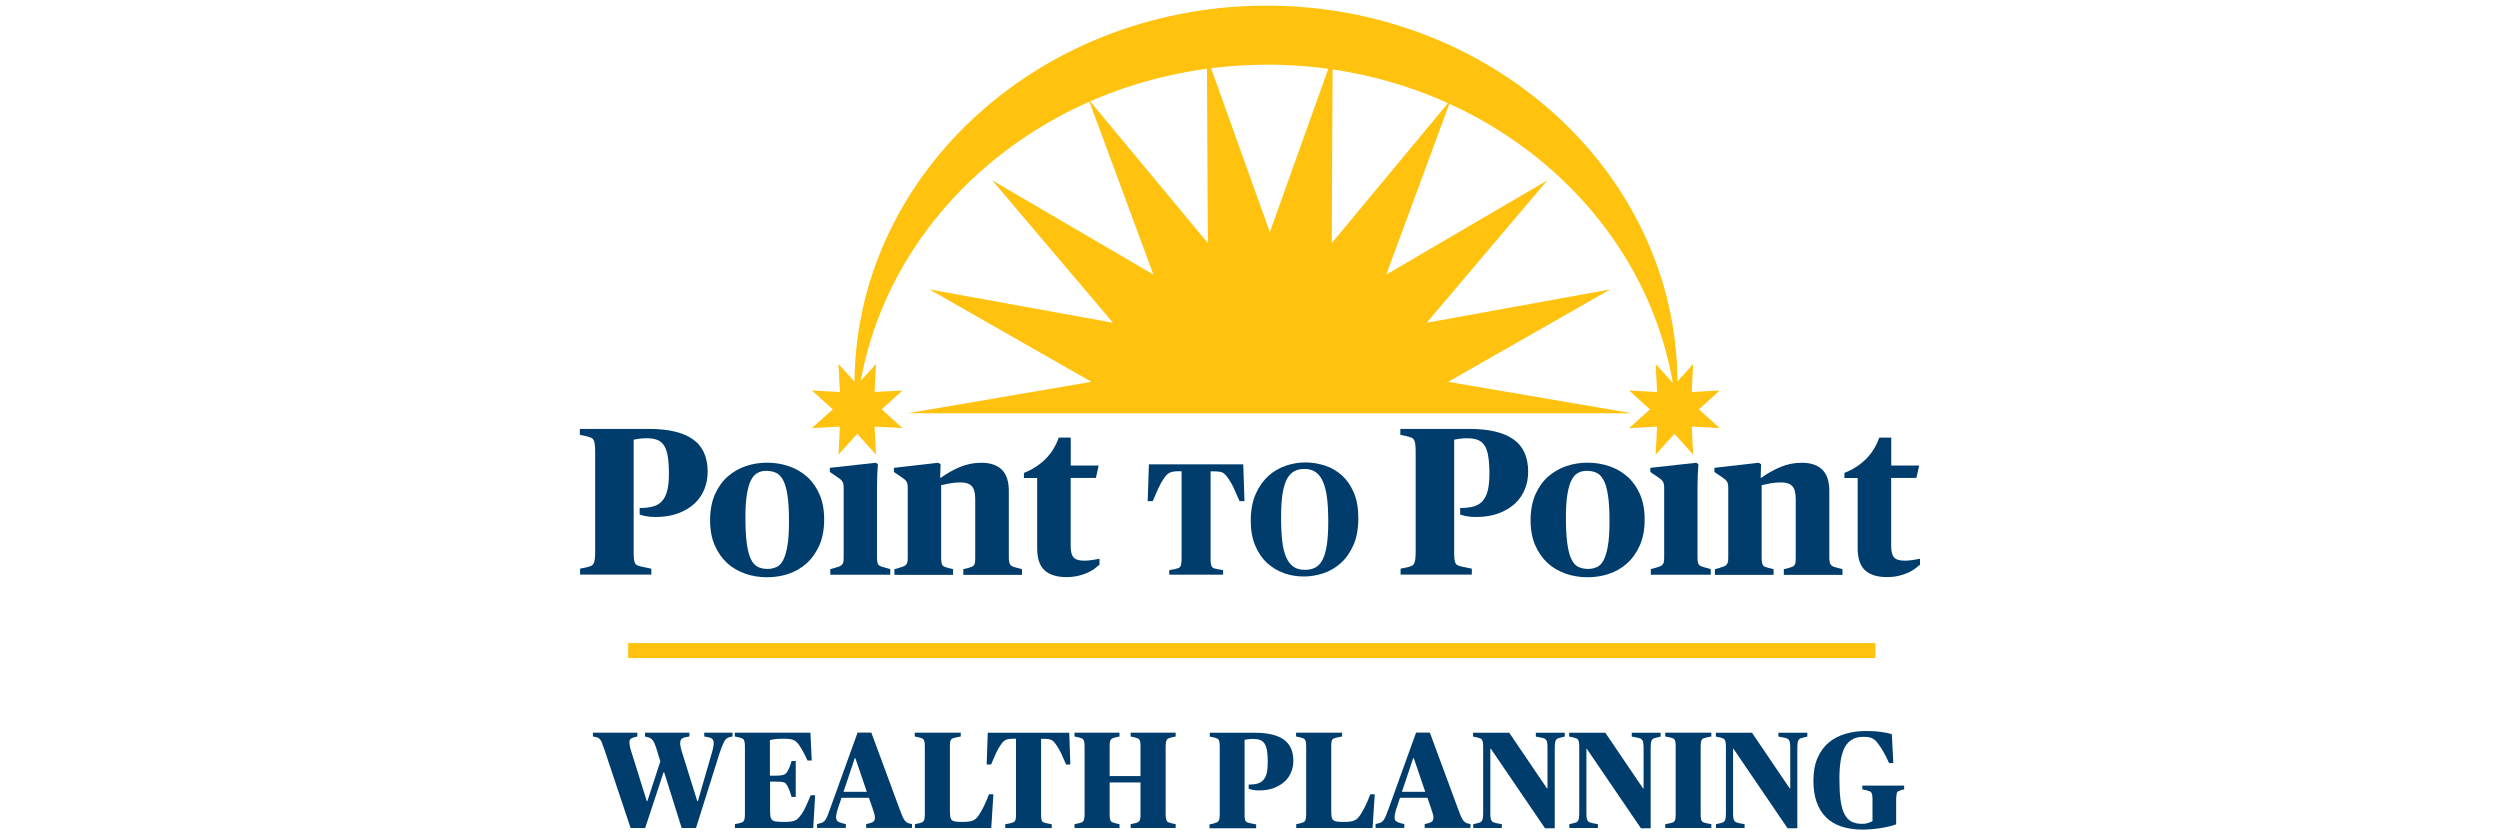 <?xml version="1.0" encoding="UTF-8" standalone="no"?>
<svg xmlns="http://www.w3.org/2000/svg" id="Layer_1" viewBox="0 0 300 100">
  <defs>
    <style>.cls-1{fill:#003d6d;}.cls-2{fill:#ffc20e;}.cls-3{fill:none;stroke:#ffc20e;stroke-miterlimit:10;stroke-width:1.8px;}</style>
  </defs>
  <path class="cls-1" d="M70.44,68.07c.19-.05.34-.1.47-.15.13-.05.23-.14.3-.26s.13-.3.16-.52c.03-.22.05-.52.05-.91v-12.03c0-.39-.02-.69-.05-.91s-.08-.39-.15-.51c-.07-.12-.16-.2-.28-.25-.12-.05-.26-.1-.43-.15l-.93-.2v-.71h8.3c2.32,0,4.07.41,5.26,1.24,1.18.82,1.78,2.13,1.78,3.91,0,.72-.13,1.41-.39,2.07-.26.66-.65,1.23-1.18,1.73-.53.49-1.19.89-1.97,1.18-.78.29-1.69.44-2.71.44-.49,0-.89-.04-1.22-.11-.33-.07-.56-.14-.69-.19v-.78c.64,0,1.18-.06,1.63-.19.45-.13.81-.35,1.08-.67.28-.32.48-.74.61-1.27s.19-1.21.19-2.03-.05-1.51-.14-2.05c-.09-.55-.24-.98-.45-1.3-.21-.32-.49-.54-.83-.67-.34-.13-.76-.19-1.25-.19-.32,0-.63.02-.92.06-.29.04-.51.08-.64.11v13.47c0,.37.01.66.04.88.03.22.07.39.14.5.07.12.17.2.3.25.13.05.31.1.53.15l1.11.23v.71h-8.55v-.71l.86-.18Z"/>
  <path class="cls-1" d="M89.44,68.84c-.83-.28-1.56-.7-2.18-1.27-.62-.57-1.12-1.28-1.49-2.13-.37-.85-.56-1.85-.56-3.01s.2-2.25.59-3.13c.4-.87.91-1.59,1.55-2.14s1.37-.97,2.18-1.24c.81-.27,1.65-.4,2.51-.4.91,0,1.78.14,2.61.42.83.28,1.56.7,2.19,1.26.63.56,1.13,1.27,1.5,2.12.37.85.56,1.85.56,2.99,0,1.21-.19,2.25-.58,3.13-.39.87-.9,1.6-1.54,2.17-.64.57-1.37.99-2.19,1.26-.82.27-1.67.4-2.55.4s-1.78-.14-2.61-.42M93.16,68.06c.32-.14.59-.42.81-.83.22-.41.39-.99.52-1.74.13-.75.19-1.73.19-2.94,0-1.28-.06-2.31-.18-3.1-.12-.79-.29-1.4-.53-1.84-.24-.44-.52-.73-.86-.88-.34-.15-.71-.23-1.14-.23s-.76.08-1.07.25c-.31.17-.57.46-.78.87-.21.41-.37.97-.49,1.69-.12.72-.18,1.61-.18,2.69,0,1.29.05,2.35.16,3.16.11.82.27,1.46.49,1.92.22.46.5.78.83.94.34.17.73.25,1.19.25.37,0,.71-.07,1.03-.22"/>
  <path class="cls-1" d="M100.31,68.1c.2-.05.37-.1.49-.16.13-.06.22-.14.29-.24.07-.1.11-.23.13-.39.02-.16.02-.37.02-.64v-7.84c0-.27,0-.48-.02-.64-.02-.16-.06-.29-.13-.4-.07-.11-.16-.21-.26-.29-.11-.08-.25-.18-.42-.3l-.83-.56v-.5l5.52-.61.25.18c-.03.39-.06.81-.08,1.29-.02.47-.03,1.01-.03,1.61v8.07c0,.29,0,.51.03.68.02.17.06.3.13.39.07.09.16.16.29.21.13.05.29.1.49.15l.65.18v.68h-7.19v-.68l.66-.18Z"/>
  <path class="cls-1" d="M108,68.1c.2-.05.37-.1.49-.16.13-.06.22-.14.29-.24.07-.1.11-.23.13-.39.02-.16.02-.37.02-.64v-7.84c0-.27,0-.48-.02-.64-.02-.16-.06-.29-.13-.4-.07-.11-.16-.21-.26-.29-.11-.08-.25-.18-.42-.3l-.83-.56v-.5l5.32-.61.28.18-.05,1.61h.1c.67-.49,1.42-.91,2.23-1.26.81-.35,1.69-.53,2.61-.53,1.08,0,1.89.28,2.46.83.56.56.84,1.4.84,2.55v7.77c0,.29,0,.51.03.67.02.16.06.29.13.39.07.1.16.18.28.23.12.05.28.1.48.15l.66.18v.68h-7.04v-.68l.61-.15c.18-.05.33-.1.44-.15.11-.05.19-.12.25-.21s.1-.22.11-.39c.02-.17.02-.4.02-.71v-6.78c0-.77-.14-1.3-.43-1.59-.29-.29-.72-.43-1.31-.43-.44,0-.87.04-1.29.11-.42.08-.77.15-1.06.22v8.47c0,.3,0,.54.03.71.02.17.05.3.11.4.06.1.14.17.25.21.11.04.26.09.44.14l.6.15v.68h-7.04v-.68l.66-.18Z"/>
  <path class="cls-1" d="M125.36,68.45c-.6-.54-.9-1.43-.9-2.67v-8.42h-1.59v-.61c.99-.39,1.85-.94,2.57-1.65.72-.72,1.26-1.58,1.61-2.59h1.44v3.35h3.35l-.33,1.49h-3.03v8.17c0,.64.11,1.09.34,1.36.23.27.66.4,1.3.4.3,0,.62-.03.96-.08.33-.05.62-.1.86-.15v.71c-.15.13-.34.29-.58.47-.24.18-.52.34-.84.49-.33.15-.71.28-1.14.38-.43.1-.9.15-1.42.15-1.14,0-2.01-.27-2.61-.81"/>
  <path class="cls-1" d="M141.01,68.28c.17-.04.3-.08.4-.11.1-.04.18-.1.24-.2.06-.1.1-.23.11-.39.02-.17.03-.4.03-.69v-10.34h-.19c-.29,0-.53,0-.72.03s-.35.06-.49.13c-.14.06-.27.15-.38.27-.11.12-.24.27-.36.46-.23.33-.44.7-.62,1.1-.18.4-.42.93-.7,1.6h-.61l.15-4.42h11.32l.15,4.42h-.59c-.28-.66-.52-1.19-.71-1.6-.19-.4-.4-.77-.63-1.1-.14-.19-.26-.35-.37-.47-.11-.12-.23-.21-.36-.27-.13-.06-.3-.1-.49-.11-.19-.02-.43-.03-.73-.03h-.19v10.34c0,.29,0,.52.03.69.02.17.05.3.11.39.05.1.13.16.23.2.1.04.24.08.42.11l.71.13v.54h-6.46v-.54l.71-.13Z"/>
  <path class="cls-1" d="M154.09,68.78c-.76-.27-1.44-.68-2.04-1.22-.59-.55-1.07-1.24-1.42-2.08-.36-.84-.54-1.84-.54-2.98,0-1.26.2-2.34.59-3.22.4-.89.91-1.61,1.53-2.17.62-.56,1.33-.97,2.1-1.23.78-.26,1.55-.39,2.31-.39.82,0,1.61.13,2.38.38.77.25,1.45.65,2.05,1.19.59.54,1.07,1.24,1.42,2.08.36.85.53,1.86.53,3.05,0,1.26-.2,2.34-.59,3.23-.4.89-.91,1.62-1.53,2.17-.63.55-1.33.96-2.1,1.21-.78.25-1.55.38-2.31.38-.83,0-1.62-.13-2.39-.4M157.83,68.11c.35-.18.64-.49.87-.93.23-.44.4-1.03.52-1.78.11-.75.17-1.68.17-2.8s-.05-2.08-.15-2.88c-.1-.8-.27-1.45-.5-1.96-.23-.51-.53-.89-.89-1.13-.36-.24-.81-.36-1.33-.36-.46,0-.86.09-1.21.28s-.64.5-.88.94c-.23.44-.41,1.04-.53,1.79-.11.75-.17,1.69-.17,2.81s.05,2.06.14,2.86.26,1.45.49,1.96c.23.51.53.88.89,1.12.36.24.81.35,1.35.35.47,0,.88-.09,1.23-.27"/>
  <path class="cls-1" d="M168.9,68.07c.19-.05.34-.1.47-.15.13-.05.23-.14.3-.26.08-.13.13-.3.16-.52.03-.22.05-.52.05-.91v-12.03c0-.39-.02-.69-.05-.91s-.08-.39-.15-.51c-.07-.12-.16-.2-.28-.25-.12-.05-.26-.1-.43-.15l-.93-.2v-.71h8.3c2.32,0,4.07.41,5.26,1.24,1.18.82,1.78,2.13,1.78,3.91,0,.72-.13,1.41-.39,2.07-.26.66-.65,1.23-1.18,1.73-.53.49-1.19.89-1.97,1.18-.78.29-1.69.44-2.71.44-.49,0-.89-.04-1.22-.11-.33-.07-.56-.14-.69-.19v-.78c.64,0,1.18-.06,1.63-.19.45-.13.81-.35,1.08-.67.28-.32.48-.74.61-1.27s.19-1.21.19-2.03-.05-1.51-.14-2.05c-.09-.55-.24-.98-.45-1.3-.21-.32-.49-.54-.83-.67-.34-.13-.76-.19-1.25-.19-.32,0-.63.02-.92.06-.29.04-.51.08-.64.11v13.47c0,.37.01.66.04.88.03.22.07.39.14.5.07.12.17.2.3.25.13.05.31.1.53.15l1.11.23v.71h-8.55v-.71l.86-.18Z"/>
  <path class="cls-1" d="M187.9,68.84c-.83-.28-1.56-.7-2.18-1.27-.62-.57-1.12-1.28-1.49-2.13-.37-.85-.56-1.85-.56-3.01s.2-2.25.59-3.13c.4-.87.91-1.59,1.55-2.14.64-.55,1.37-.97,2.18-1.24.81-.27,1.65-.4,2.51-.4.91,0,1.78.14,2.61.42.83.28,1.56.7,2.19,1.26.63.56,1.13,1.27,1.5,2.12.37.85.56,1.85.56,2.99,0,1.21-.19,2.25-.58,3.13-.39.87-.9,1.6-1.54,2.17-.64.57-1.37.99-2.19,1.26-.82.27-1.67.4-2.55.4s-1.78-.14-2.61-.42M191.62,68.06c.32-.14.59-.42.81-.83.22-.41.39-.99.52-1.74.13-.75.19-1.73.19-2.94,0-1.28-.06-2.31-.18-3.1-.12-.79-.29-1.4-.53-1.84-.24-.44-.52-.73-.86-.88-.34-.15-.71-.23-1.14-.23s-.76.08-1.07.25c-.31.17-.57.46-.78.87-.21.41-.37.97-.49,1.69-.12.72-.18,1.61-.18,2.69,0,1.29.05,2.35.16,3.16.11.82.27,1.46.49,1.92.22.46.49.78.83.94.34.17.73.25,1.19.25.37,0,.71-.07,1.03-.22"/>
  <path class="cls-1" d="M198.77,68.1c.2-.05.37-.1.49-.16.13-.06.22-.14.29-.24.07-.1.11-.23.13-.39.02-.16.02-.37.02-.64v-7.84c0-.27,0-.48-.02-.64-.02-.16-.06-.29-.13-.4-.07-.11-.16-.21-.26-.29-.11-.08-.25-.18-.42-.3l-.83-.56v-.5l5.52-.61.25.18c-.03.39-.06.81-.08,1.29-.02.47-.03,1.01-.03,1.61v8.07c0,.29,0,.51.03.68.02.17.06.3.13.39.07.09.16.16.29.21.13.05.29.1.49.15l.65.18v.68h-7.19v-.68l.66-.18Z"/>
  <path class="cls-1" d="M206.46,68.1c.2-.05.37-.1.49-.16.13-.06.22-.14.29-.24.07-.1.11-.23.13-.39.02-.16.02-.37.02-.64v-7.84c0-.27,0-.48-.02-.64-.02-.16-.06-.29-.13-.4-.07-.11-.16-.21-.26-.29-.11-.08-.25-.18-.42-.3l-.83-.56v-.5l5.32-.61.28.18-.05,1.61h.1c.67-.49,1.42-.91,2.23-1.26.81-.35,1.69-.53,2.61-.53,1.08,0,1.89.28,2.46.83.56.56.84,1.4.84,2.55v7.77c0,.29,0,.51.03.67.02.16.06.29.13.39.07.1.16.18.28.23.12.05.28.1.48.15l.66.18v.68h-7.04v-.68l.61-.15c.18-.05.33-.1.44-.15.11-.05.19-.12.25-.21s.1-.22.11-.39c.02-.17.02-.4.02-.71v-6.78c0-.77-.14-1.3-.43-1.59-.29-.29-.72-.43-1.31-.43-.44,0-.87.04-1.29.11-.42.08-.77.15-1.06.22v8.47c0,.3,0,.54.03.71.02.17.05.3.11.4.06.1.14.17.25.21.11.04.26.09.44.14l.6.15v.68h-7.04v-.68l.66-.18Z"/>
  <path class="cls-1" d="M223.82,68.45c-.6-.54-.9-1.43-.9-2.67v-8.42h-1.59v-.61c.99-.39,1.85-.94,2.57-1.65.72-.72,1.26-1.58,1.61-2.59h1.44v3.35h3.35l-.33,1.49h-3.03v8.17c0,.64.11,1.09.34,1.36.23.27.66.4,1.3.4.3,0,.62-.03.96-.08.33-.05.62-.1.86-.15v.71c-.15.13-.34.29-.58.47-.24.18-.52.34-.84.49-.33.15-.71.28-1.14.38-.43.1-.9.15-1.42.15-1.14,0-2.01-.27-2.61-.81"/>
  <path class="cls-1" d="M72.3,89.28c-.07-.18-.13-.33-.21-.44-.07-.11-.15-.19-.23-.25-.08-.06-.18-.1-.3-.13l-.41-.08v-.46h5.33v.46l-.41.1c-.19.05-.32.13-.41.21-.09.09-.13.23-.13.41,0,.17.03.36.08.58s.12.45.2.68l1.8,5.76h.08l1.55-4.76-.51-1.65c-.13-.41-.26-.7-.4-.87-.13-.18-.31-.3-.55-.36l-.38-.1v-.46h5.33v.46l-.6.11c-.34.09-.51.31-.51.68,0,.15.02.33.07.54s.1.42.18.65l1.8,5.76h.08l1.67-5.78c.07-.22.12-.43.16-.63.04-.2.06-.38.06-.54,0-.21-.05-.37-.15-.47-.1-.1-.25-.18-.45-.22l-.53-.1v-.46h3.39v.46l-.38.08c-.26.08-.47.25-.62.53-.15.28-.33.73-.54,1.35l-2.84,9.02h-1.72l-2.1-6.69h-.07l-2.21,6.69h-1.75l-3.14-9.41c-.1-.26-.18-.49-.25-.67"/>
  <path class="cls-1" d="M88.74,98.78c.12-.03.22-.07.31-.1.08-.03.15-.09.2-.17.05-.08.09-.2.11-.34.02-.14.03-.34.03-.59v-7.88c0-.25-.01-.45-.03-.59s-.06-.26-.11-.34c-.05-.08-.11-.14-.2-.17-.08-.03-.18-.07-.31-.1l-.56-.12v-.46h9.07l.16,3.34h-.51c-.21-.46-.39-.83-.54-1.09-.15-.26-.28-.49-.41-.68-.13-.2-.26-.35-.38-.46-.12-.11-.26-.19-.4-.25-.15-.06-.33-.09-.53-.11-.2-.02-.45-.02-.73-.02-.43,0-.76.02-.99.06s-.41.07-.53.11v4.26h.45c.3,0,.54,0,.73-.02.19-.02.34-.04.46-.08.11-.04.21-.09.27-.16.07-.07.13-.14.18-.23.12-.21.22-.41.29-.59.07-.19.15-.41.22-.68h.5v4.31h-.5c-.08-.25-.15-.48-.22-.68-.07-.2-.17-.42-.29-.66-.06-.1-.11-.18-.17-.25-.06-.07-.15-.12-.26-.16-.11-.04-.27-.06-.45-.07s-.44-.02-.74-.02h-.45v3.2c0,.37.01.67.03.88.02.21.09.38.19.49.1.12.27.19.49.22.23.03.54.05.95.05.33,0,.6-.01.82-.04.21-.03.4-.08.55-.15.15-.07.29-.17.4-.3.11-.13.24-.29.39-.5.15-.22.31-.51.48-.87.16-.36.36-.81.58-1.34h.53l-.23,3.93h-9.4v-.46l.56-.12Z"/>
  <path class="cls-1" d="M98.47,98.78c.12-.03.23-.08.31-.13.09-.06.17-.14.26-.26.08-.12.16-.27.25-.47.08-.2.18-.47.3-.81l3.32-9.2h1.65l3.42,9.25c.11.31.21.56.29.75.08.19.17.35.25.47.08.12.17.22.26.28.09.07.19.12.31.15l.35.08v.46h-5.5v-.46l.46-.11c.22-.06.37-.14.46-.24.09-.1.13-.24.13-.42,0-.14-.03-.32-.09-.53-.06-.21-.14-.44-.22-.68l-.41-1.17h-3.29l-.4,1.19c-.08.23-.14.44-.18.63-.04.19-.07.35-.07.49,0,.23.06.39.17.49.11.09.29.17.54.24l.46.11v.46h-3.45v-.46l.41-.11ZM104.02,95.02l-1.37-4.03h-.08l-1.35,4.03h2.81Z"/>
  <path class="cls-1" d="M110.33,98.78c.12-.03.22-.07.31-.1.08-.03.15-.09.2-.17.05-.08.09-.2.11-.34.02-.14.03-.34.03-.59v-7.88c0-.25-.01-.45-.03-.59-.02-.14-.06-.26-.11-.34-.05-.08-.11-.14-.2-.17-.08-.03-.18-.07-.31-.1l-.56-.12v-.46h5.52v.46l-.66.13c-.13.03-.24.07-.32.1-.08.03-.15.09-.2.16-.05.08-.08.19-.1.33-.02.14-.02.34-.02.59v7.48c0,.32.01.57.03.76.02.19.08.33.16.44.09.1.23.17.42.21.19.03.47.05.82.05.33,0,.6-.01.82-.04.21-.03.4-.07.54-.14.15-.07.28-.16.4-.28.12-.12.23-.28.36-.48.18-.28.35-.59.53-.95.18-.36.38-.83.61-1.43h.53l-.26,4.05h-9.16v-.46l.56-.12Z"/>
  <path class="cls-1" d="M121.24,98.78c.14-.03.26-.07.35-.1.09-.03.16-.09.21-.17.05-.08.08-.2.1-.34.02-.14.02-.34.02-.59v-8.93h-.17c-.25,0-.46,0-.62.02-.16.02-.3.05-.42.11-.12.06-.23.13-.33.23-.1.1-.2.23-.31.4-.2.29-.38.6-.54.95-.16.35-.36.81-.6,1.38h-.53l.13-3.81h9.78l.13,3.81h-.51c-.24-.57-.45-1.03-.61-1.38-.17-.35-.35-.66-.55-.95-.12-.17-.23-.3-.32-.4-.09-.1-.2-.18-.31-.23-.11-.05-.26-.08-.42-.1-.17-.02-.37-.02-.63-.02h-.16v8.93c0,.25,0,.45.02.59.02.14.05.26.09.34.04.08.11.14.2.17s.21.07.36.1l.61.12v.46h-5.58v-.46l.61-.12Z"/>
  <path class="cls-1" d="M129.5,98.78c.12-.03.22-.07.31-.1.08-.03.15-.09.2-.17.05-.08.09-.2.11-.34.02-.14.03-.34.03-.59v-7.88c0-.25-.01-.45-.03-.59-.02-.14-.06-.26-.11-.34-.05-.08-.11-.14-.2-.17-.08-.03-.18-.07-.31-.1l-.56-.12v-.46h5.4v.46l-.54.12c-.13.03-.24.07-.32.11-.08.04-.15.1-.2.17-.05.08-.08.19-.1.33-.02.14-.02.34-.02.59v3.43h3.7v-3.43c0-.25,0-.45-.02-.59-.02-.14-.05-.25-.1-.33-.05-.08-.12-.14-.2-.17-.08-.04-.19-.07-.32-.11l-.54-.12v-.46h5.4v.46l-.54.12c-.13.03-.24.07-.32.1-.08.03-.15.09-.2.17-.05.08-.09.19-.11.34-.02.14-.03.34-.03.59v7.88c0,.25.01.45.03.59.02.14.06.26.11.34.05.08.11.14.2.17.08.03.19.07.32.1l.54.12v.46h-5.4v-.46l.54-.12c.13-.03.24-.07.32-.11.08-.04.15-.1.2-.17.05-.08.08-.19.1-.33.02-.14.02-.34.02-.59v-3.68h-3.7v3.68c0,.25,0,.45.02.59.02.14.05.25.1.33.05.08.12.14.2.17.08.04.19.07.32.11l.54.12v.46h-5.4v-.46l.56-.12Z"/>
  <path class="cls-1" d="M145.72,98.78c.12-.03.22-.07.31-.1.08-.03.15-.09.2-.17.05-.08.09-.2.11-.34.02-.14.03-.34.03-.59v-7.88c0-.25-.01-.45-.03-.59-.02-.14-.06-.25-.1-.33s-.1-.13-.18-.16c-.08-.03-.17-.07-.28-.1l-.61-.13v-.46h5.43c1.52,0,2.67.27,3.44.81.77.54,1.16,1.39,1.16,2.56,0,.47-.08.92-.26,1.35-.17.43-.43.81-.78,1.13-.35.32-.78.58-1.29.78-.51.19-1.1.29-1.78.29-.32,0-.59-.02-.8-.07-.22-.05-.37-.09-.45-.12v-.51c.42,0,.77-.04,1.06-.12.29-.08.53-.23.71-.44.18-.21.31-.49.4-.83.08-.35.12-.79.12-1.33s-.03-.99-.09-1.35c-.06-.36-.16-.64-.3-.85-.14-.21-.32-.36-.55-.44-.22-.08-.5-.12-.82-.12-.21,0-.41.01-.6.04-.19.03-.33.05-.42.07v8.82c0,.24,0,.43.02.58.02.14.05.25.09.33.04.08.11.13.2.17.09.03.2.07.35.1l.73.15v.46h-5.6v-.46l.56-.12Z"/>
  <path class="cls-1" d="M156.09,98.78c.12-.03.22-.07.31-.1.08-.03.15-.09.2-.17.05-.08.09-.2.11-.34.02-.14.03-.34.03-.59v-7.88c0-.25-.01-.45-.03-.59-.02-.14-.06-.26-.11-.34-.05-.08-.11-.14-.2-.17-.08-.03-.18-.07-.31-.1l-.56-.12v-.46h5.52v.46l-.66.13c-.13.03-.24.07-.32.1-.08.03-.15.09-.2.16-.05.08-.08.19-.1.33-.02.14-.02.34-.02.59v7.48c0,.32.01.57.03.76.02.19.08.33.16.44.09.1.23.17.42.21.19.03.47.05.82.05.33,0,.6-.01.82-.04.21-.03.4-.07.54-.14.15-.07.28-.16.4-.28.12-.12.23-.28.36-.48.18-.28.35-.59.53-.95.18-.36.38-.83.61-1.43h.53l-.26,4.05h-9.16v-.46l.56-.12Z"/>
  <path class="cls-1" d="M165.48,98.78c.12-.03.23-.08.31-.13.09-.06.17-.14.26-.26.08-.12.16-.27.25-.47.08-.2.18-.47.31-.81l3.32-9.2h1.65l3.42,9.25c.11.31.21.56.29.75.08.19.17.35.25.47.08.12.17.22.26.28.09.07.19.12.31.15l.35.08v.46h-5.5v-.46l.46-.11c.22-.06.37-.14.46-.24.09-.1.13-.24.13-.42,0-.14-.03-.32-.09-.53-.06-.21-.13-.44-.22-.68l-.41-1.17h-3.29l-.4,1.19c-.08.23-.14.44-.18.63-.04.19-.07.35-.07.49,0,.23.06.39.17.49.11.09.29.17.54.24l.46.11v.46h-3.45v-.46l.41-.11ZM171.03,95.02l-1.37-4.03h-.08l-1.35,4.03h2.81Z"/>
  <path class="cls-1" d="M178.84,89.85v7.48c0,.31,0,.55.02.73.02.18.06.31.12.41.06.1.14.17.24.21.1.04.23.07.4.11l.6.11v.46h-3.43v-.46l.49-.11c.13-.03.24-.07.33-.1.09-.03.16-.1.22-.19.06-.09.1-.22.12-.39.02-.16.03-.4.03-.69v-7.71c0-.25-.01-.45-.03-.59-.02-.14-.06-.26-.11-.34-.05-.08-.11-.14-.2-.17-.08-.03-.18-.07-.31-.1l-.56-.12v-.46h4.34l4.52,6.67h.07v-4.64c0-.31,0-.55-.02-.73-.02-.18-.05-.31-.11-.4-.06-.09-.14-.16-.24-.21-.1-.04-.24-.08-.4-.11l-.63-.12v-.46h3.47v.46l-.5.12c-.13.03-.24.07-.33.1-.09.03-.16.1-.22.19-.06.09-.1.22-.12.39-.02.17-.03.4-.03.69v9.51h-1.17l-6.49-9.53h-.07Z"/>
  <path class="cls-1" d="M190.37,89.85v7.48c0,.31,0,.55.02.73.02.18.06.31.12.41.06.1.14.17.24.21.1.04.23.07.4.11l.6.11v.46h-3.43v-.46l.49-.11c.13-.03.24-.07.33-.1.09-.03.16-.1.22-.19.06-.09.1-.22.12-.39.02-.16.03-.4.03-.69v-7.71c0-.25-.01-.45-.03-.59-.02-.14-.06-.26-.11-.34-.05-.08-.12-.14-.2-.17-.08-.03-.18-.07-.31-.1l-.56-.12v-.46h4.34l4.52,6.67h.07v-4.64c0-.31,0-.55-.03-.73-.01-.18-.05-.31-.11-.4-.06-.09-.14-.16-.24-.21-.11-.04-.24-.08-.41-.11l-.63-.12v-.46h3.47v.46l-.5.12c-.13.03-.24.07-.33.1-.09.03-.16.1-.22.19-.06.09-.1.22-.12.39-.02.17-.03.4-.03.69v9.51h-1.17l-6.49-9.53h-.07Z"/>
  <path class="cls-1" d="M200.44,98.78c.13-.03.24-.07.32-.1.08-.03.15-.09.2-.17.05-.08.08-.2.1-.34.02-.14.02-.34.02-.59v-7.88c0-.25,0-.45-.02-.59-.02-.14-.05-.26-.1-.34-.05-.08-.12-.14-.2-.17-.08-.03-.19-.07-.32-.1l-.61-.12v-.46h5.53v.46l-.61.12c-.13.03-.24.07-.33.1-.09.03-.16.09-.21.17-.05.08-.08.19-.1.34-.02.14-.03.34-.03.59v7.88c0,.25,0,.45.03.59.01.14.05.26.1.34.05.08.12.14.21.17.09.03.2.07.33.1l.61.12v.46h-5.53v-.46l.61-.12Z"/>
  <path class="cls-1" d="M207.97,89.85v7.48c0,.31,0,.55.02.73.02.18.06.31.12.41.06.1.14.17.24.21.1.04.23.07.4.11l.6.11v.46h-3.43v-.46l.49-.11c.13-.03.24-.07.33-.1.09-.03.16-.1.22-.19.06-.09.1-.22.12-.39.02-.16.03-.4.03-.69v-7.71c0-.25-.01-.45-.03-.59-.02-.14-.06-.26-.11-.34-.05-.08-.12-.14-.2-.17-.08-.03-.18-.07-.31-.1l-.56-.12v-.46h4.34l4.52,6.67h.07v-4.64c0-.31,0-.55-.03-.73-.01-.18-.05-.31-.11-.4-.06-.09-.14-.16-.24-.21-.11-.04-.24-.08-.41-.11l-.63-.12v-.46h3.47v.46l-.5.12c-.13.03-.24.07-.33.1-.09.03-.16.1-.22.19-.06.09-.1.22-.12.39-.02.17-.03.4-.03.69v9.51h-1.17l-6.49-9.53h-.07Z"/>
  <path class="cls-1" d="M219.11,98.06c-1-1-1.5-2.46-1.5-4.38,0-1.07.17-1.98.5-2.74.34-.76.79-1.38,1.36-1.85.57-.47,1.24-.82,2.01-1.04.77-.22,1.57-.33,2.42-.33.68,0,1.29.03,1.81.11.52.07.96.16,1.31.27l.18,3.47h-.51c-.23-.52-.44-.94-.64-1.28-.19-.34-.39-.65-.59-.93-.13-.19-.26-.34-.37-.46-.12-.12-.25-.22-.39-.29-.14-.07-.3-.12-.48-.15-.18-.03-.39-.04-.63-.04-1,0-1.73.4-2.18,1.19-.45.79-.68,2.06-.68,3.81,0,1,.04,1.85.13,2.54.09.69.24,1.26.45,1.68.21.43.49.74.83.93.35.19.78.29,1.3.29.29,0,.53-.03.73-.1.2-.07.37-.14.53-.23v-2.48c0-.25-.01-.45-.03-.6-.02-.15-.06-.26-.11-.34-.05-.08-.12-.13-.2-.16-.08-.03-.19-.07-.32-.1l-.56-.13v-.45h5.02v.45l-.41.11c-.11.03-.2.07-.27.1-.07.03-.13.09-.17.17-.04.08-.07.2-.08.35-.02.15-.03.35-.03.6v2.87c-.24.09-.52.17-.84.25-.32.08-.66.14-1.01.2-.36.05-.72.1-1.09.13-.37.03-.72.05-1.07.05-1.95,0-3.42-.5-4.43-1.49"/>
  <path class="cls-2" d="M151.59,7.76c25.98-.22,47.41,18.05,49.58,41.46.09-1.17.14-2.35.13-3.54-.22-25.09-22.5-45.23-49.77-45-27.27.23-49.21,20.76-48.99,45.85.01,1.19.09,2.37.19,3.54,1.77-23.45,22.88-42.08,48.86-42.3"/>
  <polygon class="cls-2" points="102.87 46.17 105.12 43.68 104.95 47.04 108.3 46.86 105.81 49.12 108.3 51.37 104.95 51.19 105.12 54.55 102.87 52.06 100.62 54.55 100.79 51.19 97.43 51.37 99.93 49.12 97.43 46.86 100.79 47.04 100.62 43.68 102.87 46.17"/>
  <polygon class="cls-2" points="200.93 46.17 203.18 43.68 203.01 47.04 206.36 46.86 203.87 49.12 206.36 51.37 203.01 51.19 203.18 54.55 200.93 52.06 198.68 54.55 198.85 51.19 195.5 51.37 197.99 49.12 195.5 46.86 198.85 47.04 198.68 43.68 200.93 46.17"/>
  <polygon class="cls-2" points="108.91 49.59 130.97 45.82 111.53 34.73 133.56 38.73 119.08 21.65 138.41 32.95 130.64 11.95 144.94 29.17 144.83 6.79 152.38 27.86 159.92 6.79 159.81 29.17 174.11 11.95 166.35 32.95 185.67 21.65 171.2 38.73 193.22 34.73 173.78 45.82 195.84 49.59 108.91 49.59"/>
  <line class="cls-3" x1="75.38" x2="225.05" y1="78.07" y2="78.07"/>
</svg>
